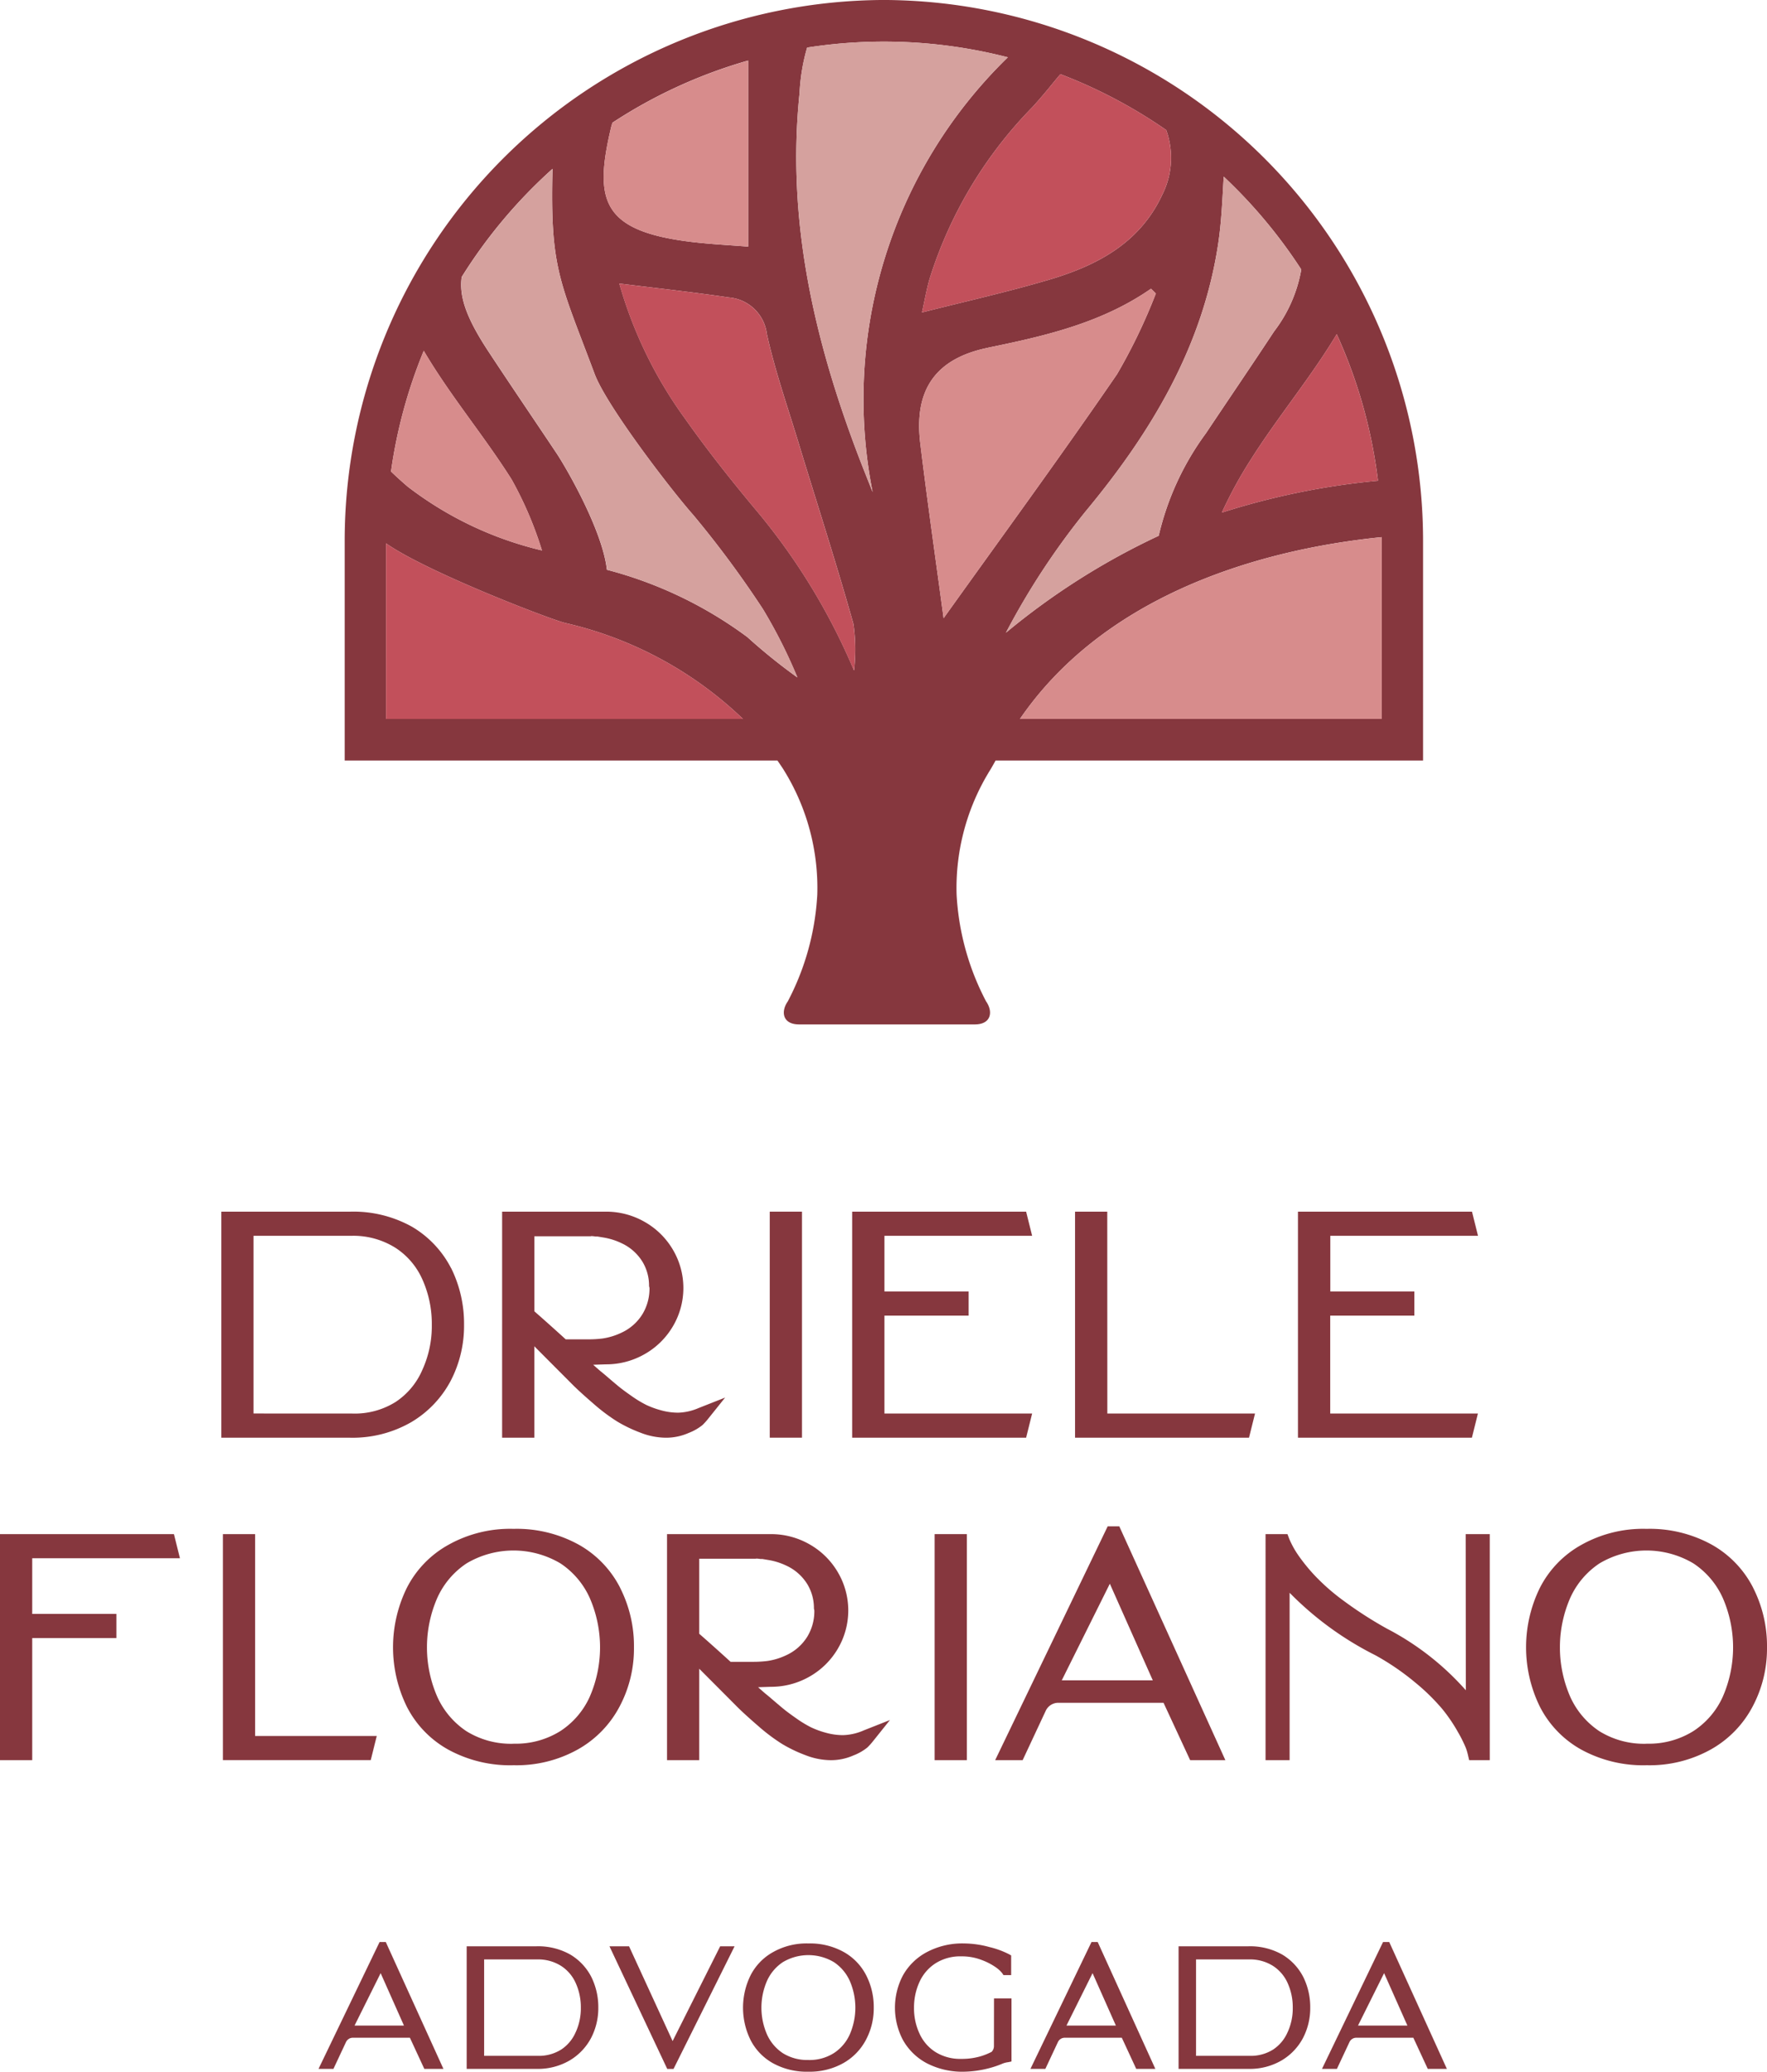 <svg id="logo01" xmlns="http://www.w3.org/2000/svg" xmlns:xlink="http://www.w3.org/1999/xlink" width="98.105" height="115" viewBox="0 0 98.105 115">
  <defs>
    <clipPath id="clip-path">
      <rect id="Retângulo_3" data-name="Retângulo 3" width="98.105" height="115" fill="none"/>
    </clipPath>
  </defs>
  <g id="Grupo_1" data-name="Grupo 1" clip-path="url(#clip-path)">
    <path id="Caminho_1" data-name="Caminho 1" d="M99.3,474.853a6.938,6.938,0,0,1,.715,3.136,6.613,6.613,0,0,1-.739,3.113,5.846,5.846,0,0,1-2.194,2.3,6.514,6.514,0,0,1-3.386.863H86.539V471.716h7.153a6.678,6.678,0,0,1,3.434.838,5.677,5.677,0,0,1,2.17,2.3m-5.484,8.069a4.269,4.269,0,0,0,2.408-.646A4.04,4.04,0,0,0,97.7,480.5a5.85,5.85,0,0,0,.525-2.5,6.009,6.009,0,0,0-.525-2.526,4.042,4.042,0,0,0-1.49-1.749,4.395,4.395,0,0,0-2.373-.67H88.327v9.865Z" transform="translate(-74.251 -404.456)" fill="#86373e"/>
    <path id="Caminho_2" data-name="Caminho 2" d="M207.288,482.612l1.455-.574-.978,1.221a3.633,3.633,0,0,1-.274.3,2.825,2.825,0,0,1-.775.443,3.079,3.079,0,0,1-1.264.264,3.933,3.933,0,0,1-1.4-.276,7.88,7.88,0,0,1-1.3-.623,10.306,10.306,0,0,1-1.335-1.005q-.764-.659-1.18-1.078l-1.157-1.161-.93-.934v5.076h-1.788V471.717h5.747a4.293,4.293,0,0,1,2.158.563,4.242,4.242,0,0,1,1.574,1.544,4.178,4.178,0,0,1,0,4.262,4.242,4.242,0,0,1-1.574,1.544,4.293,4.293,0,0,1-2.158.563l-.691.023q.214.192.381.335l.263.216q.5.431.763.647t.727.539a6.241,6.241,0,0,0,.811.491,4.839,4.839,0,0,0,.823.3,3.547,3.547,0,0,0,.954.132,3.074,3.074,0,0,0,1.144-.263m-5.985-9.53h-3.147v4.166q.715.623,1.741,1.556h1.264a6.292,6.292,0,0,0,.787-.048,3.671,3.671,0,0,0,1.073-.335,2.682,2.682,0,0,0,1.145-1.03,2.739,2.739,0,0,0,.382-1.341v-.1l-.024-.1a2.565,2.565,0,0,0-.358-1.341,2.682,2.682,0,0,0-1.145-1.03,3.694,3.694,0,0,0-1.073-.335l-.286-.048h-.119a1.535,1.535,0,0,0-.239-.024" transform="translate(-168.484 -404.457)" fill="#86373e"/>
    <rect id="Retângulo_1" data-name="Retângulo 1" width="1.788" height="12.547" transform="translate(42.738 67.26)" fill="#86373e"/>
    <path id="Caminho_3" data-name="Caminho 3" d="M335.018,477.488v5.435h8.2l-.334,1.342h-9.658V471.717h9.658l.334,1.341h-8.2v3.089h4.674v1.341Z" transform="translate(-285.913 -404.457)" fill="#86373e"/>
    <path id="Caminho_4" data-name="Caminho 4" d="M422.173,482.922h8.2l-.334,1.341h-9.658V471.716h1.788Z" transform="translate(-360.693 -404.456)" fill="#86373e"/>
    <path id="Caminho_5" data-name="Caminho 5" d="M509.329,477.488v5.435h8.2l-.334,1.342h-9.657V471.717H517.2l.334,1.341h-8.2v3.089H514v1.341Z" transform="translate(-435.474 -404.457)" fill="#86373e"/>
    <path id="Caminho_6" data-name="Caminho 6" d="M1.789,598.594v3.089H6.462v1.341H1.789V609.8H0V597.253H9.657l.334,1.341Z" transform="translate(0 -512.093)" fill="#86373e"/>
    <path id="Caminho_7" data-name="Caminho 7" d="M88.946,608.458H95.7l-.334,1.341H87.158V597.253h1.788Z" transform="translate(-74.782 -512.093)" fill="#86373e"/>
    <path id="Caminho_8" data-name="Caminho 8" d="M166.294,598.517a7.129,7.129,0,0,1,.763,3.3,6.847,6.847,0,0,1-.787,3.257,5.861,5.861,0,0,1-2.313,2.394,6.99,6.99,0,0,1-3.577.886,7.167,7.167,0,0,1-3.624-.862,5.667,5.667,0,0,1-2.312-2.394,7.483,7.483,0,0,1,0-6.585,5.672,5.672,0,0,1,2.313-2.395,7,7,0,0,1,3.613-.886,7.128,7.128,0,0,1,3.636.886,5.721,5.721,0,0,1,2.289,2.395m-5.926,8.644a4.65,4.65,0,0,0,2.611-.706,4.452,4.452,0,0,0,1.622-1.9,6.857,6.857,0,0,0,0-5.483,4.53,4.53,0,0,0-1.622-1.916,5.106,5.106,0,0,0-5.222,0,4.526,4.526,0,0,0-1.622,1.916,6.857,6.857,0,0,0,0,5.483,4.524,4.524,0,0,0,1.622,1.915,4.7,4.7,0,0,0,2.612.695" transform="translate(-131.859 -510.364)" fill="#86373e"/>
    <path id="Caminho_9" data-name="Caminho 9" d="M271.742,608.148l1.454-.574-.977,1.221a3.815,3.815,0,0,1-.274.3,2.824,2.824,0,0,1-.775.443,3.077,3.077,0,0,1-1.264.264,3.933,3.933,0,0,1-1.395-.276,7.872,7.872,0,0,1-1.3-.623,10.3,10.3,0,0,1-1.335-1.005q-.763-.659-1.181-1.078l-1.156-1.161-.931-.934V609.8h-1.788V597.253h5.747a4.3,4.3,0,0,1,2.158.563,4.244,4.244,0,0,1,1.573,1.544,4.18,4.18,0,0,1,0,4.262,4.246,4.246,0,0,1-1.573,1.544,4.3,4.3,0,0,1-2.158.563l-.692.023q.215.192.381.335l.262.216q.5.431.763.647t.727.539a6.275,6.275,0,0,0,.811.491,4.837,4.837,0,0,0,.823.3,3.55,3.55,0,0,0,.954.132,3.077,3.077,0,0,0,1.145-.263m-5.985-9.53h-3.148v4.166q.715.623,1.741,1.557h1.264a6.281,6.281,0,0,0,.787-.048,3.674,3.674,0,0,0,1.073-.335,2.681,2.681,0,0,0,1.145-1.03,2.731,2.731,0,0,0,.381-1.341v-.1l-.023-.1a2.561,2.561,0,0,0-.358-1.341,2.681,2.681,0,0,0-1.145-1.03,3.7,3.7,0,0,0-1.073-.335l-.286-.048H266a1.538,1.538,0,0,0-.238-.024" transform="translate(-223.786 -512.093)" fill="#86373e"/>
    <rect id="Retângulo_2" data-name="Retângulo 2" width="1.788" height="12.547" transform="translate(51.891 85.16)" fill="#86373e"/>
    <path id="Caminho_10" data-name="Caminho 10" d="M396.014,594.229l5.889,12.979h-1.955l-1.478-3.185h-5.818a.77.77,0,0,0-.716.431l-1.288,2.754h-1.526l6.247-12.979Zm-.525,3.185-2.67,5.364h5.055Z" transform="translate(-333.87 -509.5)" fill="#86373e"/>
    <path id="Caminho_11" data-name="Caminho 11" d="M505.953,597.253h1.336V609.8h-1.144l-.072-.312a3.027,3.027,0,0,0-.108-.359,7.279,7.279,0,0,0-.441-.886,8.926,8.926,0,0,0-.87-1.281,11.471,11.471,0,0,0-1.49-1.461,14.083,14.083,0,0,0-2.218-1.52,17.938,17.938,0,0,1-4.769-3.472V609.8h-1.336V597.253h1.216l.1.263a5.06,5.06,0,0,0,.477.874,9.957,9.957,0,0,0,.906,1.126,11.623,11.623,0,0,0,1.634,1.436,21.934,21.934,0,0,0,2.4,1.545,15.2,15.2,0,0,1,4.387,3.424Z" transform="translate(-424.577 -512.093)" fill="#86373e"/>
    <path id="Caminho_12" data-name="Caminho 12" d="M609.319,598.517a7.128,7.128,0,0,1,.763,3.3,6.848,6.848,0,0,1-.787,3.257,5.861,5.861,0,0,1-2.313,2.394,6.99,6.99,0,0,1-3.577.886,7.167,7.167,0,0,1-3.624-.862,5.666,5.666,0,0,1-2.312-2.394,7.483,7.483,0,0,1,0-6.585,5.672,5.672,0,0,1,2.312-2.395,7,7,0,0,1,3.613-.886,7.128,7.128,0,0,1,3.636.886,5.721,5.721,0,0,1,2.289,2.395m-5.925,8.644a4.65,4.65,0,0,0,2.611-.706,4.453,4.453,0,0,0,1.622-1.9,6.858,6.858,0,0,0,0-5.483A4.531,4.531,0,0,0,606,597.152a5.106,5.106,0,0,0-5.222,0,4.525,4.525,0,0,0-1.622,1.916,6.858,6.858,0,0,0,0,5.483,4.524,4.524,0,0,0,1.622,1.915,4.7,4.7,0,0,0,2.612.695" transform="translate(-511.977 -510.364)" fill="#86373e"/>
    <path id="Caminho_13" data-name="Caminho 13" d="M128.25,756.056l3.2,7.042h-1.061l-.8-1.728h-3.157a.417.417,0,0,0-.388.234l-.7,1.494h-.828l3.39-7.042Zm-.285,1.728-1.449,2.91h2.743Z" transform="translate(-106.831 -648.253)" fill="#86373e"/>
    <path id="Caminho_14" data-name="Caminho 14" d="M189.383,759.4a3.765,3.765,0,0,1,.388,1.7,3.59,3.59,0,0,1-.4,1.689,3.176,3.176,0,0,1-1.19,1.248,3.494,3.494,0,0,1-1.837.468h-3.881V757.7h3.881a3.623,3.623,0,0,1,1.863.454,3.083,3.083,0,0,1,1.177,1.248m-.867,3.066a3.175,3.175,0,0,0,.285-1.358,3.258,3.258,0,0,0-.285-1.37,2.189,2.189,0,0,0-.809-.949,2.384,2.384,0,0,0-1.287-.363h-2.989v5.353h2.976a2.317,2.317,0,0,0,1.307-.351,2.187,2.187,0,0,0,.8-.961" transform="translate(-156.553 -649.66)" fill="#86373e"/>
    <path id="Caminho_15" data-name="Caminho 15" d="M244.464,757.7h.8l-3.39,6.808h-.349l-3.208-6.808h1.087l2.419,5.262Z" transform="translate(-204.479 -649.66)" fill="#86373e"/>
    <path id="Caminho_16" data-name="Caminho 16" d="M297.374,758.383a3.861,3.861,0,0,1,.414,1.793,3.713,3.713,0,0,1-.427,1.767,3.187,3.187,0,0,1-1.255,1.3,3.8,3.8,0,0,1-1.941.481,3.885,3.885,0,0,1-1.966-.467,3.078,3.078,0,0,1-1.255-1.3,4.063,4.063,0,0,1,0-3.573,3.078,3.078,0,0,1,1.255-1.3,3.789,3.789,0,0,1,1.96-.48,3.862,3.862,0,0,1,1.973.48,3.1,3.1,0,0,1,1.242,1.3m-3.215,4.69a2.517,2.517,0,0,0,1.417-.384,2.413,2.413,0,0,0,.88-1.033,3.724,3.724,0,0,0,0-2.976,2.454,2.454,0,0,0-.88-1.039,2.77,2.77,0,0,0-2.834,0,2.447,2.447,0,0,0-.88,1.039,3.721,3.721,0,0,0,0,2.976,2.451,2.451,0,0,0,.88,1.039,2.552,2.552,0,0,0,1.417.377" transform="translate(-249.277 -648.722)" fill="#86373e"/>
    <path id="Caminho_17" data-name="Caminho 17" d="M355.437,759.656h.97v3.5l-.181.039a1.252,1.252,0,0,0-.362.1,5.544,5.544,0,0,1-.7.234,5.871,5.871,0,0,1-1.384.195,4.3,4.3,0,0,1-2.07-.467,3.275,3.275,0,0,1-1.333-1.3,3.85,3.85,0,0,1,0-3.573,3.275,3.275,0,0,1,1.333-1.3,4.206,4.206,0,0,1,2.07-.48,5.459,5.459,0,0,1,1.4.2,4.8,4.8,0,0,1,1.093.4l.116.065v1.092h-.427l-.065-.1a1.685,1.685,0,0,0-.349-.325,3.468,3.468,0,0,0-.8-.415,3.035,3.035,0,0,0-1.126-.2,2.564,2.564,0,0,0-1.429.384,2.406,2.406,0,0,0-.886,1.02,3.387,3.387,0,0,0-.311,1.455,3.3,3.3,0,0,0,.311,1.442,2.366,2.366,0,0,0,.886,1.014,2.6,2.6,0,0,0,1.429.376,3.683,3.683,0,0,0,1.113-.156,3.556,3.556,0,0,0,.569-.234.46.46,0,0,0,.129-.338Z" transform="translate(-300.249 -648.722)" fill="#86373e"/>
    <path id="Caminho_18" data-name="Caminho 18" d="M406.618,756.056l3.2,7.042h-1.061l-.8-1.728h-3.157a.416.416,0,0,0-.388.234l-.7,1.494h-.828l3.39-7.042Zm-.285,1.728-1.449,2.91h2.743Z" transform="translate(-345.673 -648.253)" fill="#86373e"/>
    <path id="Caminho_19" data-name="Caminho 19" d="M467.752,759.4a3.764,3.764,0,0,1,.388,1.7,3.593,3.593,0,0,1-.4,1.689,3.174,3.174,0,0,1-1.191,1.248,3.494,3.494,0,0,1-1.837.468H460.83V757.7h3.882a3.623,3.623,0,0,1,1.863.454,3.081,3.081,0,0,1,1.177,1.248m-.867,3.066a3.175,3.175,0,0,0,.285-1.358,3.258,3.258,0,0,0-.285-1.37,2.194,2.194,0,0,0-.809-.949,2.385,2.385,0,0,0-1.287-.363H461.8v5.353h2.976a2.317,2.317,0,0,0,1.307-.351,2.19,2.19,0,0,0,.8-.961" transform="translate(-395.395 -649.66)" fill="#86373e"/>
    <path id="Caminho_20" data-name="Caminho 20" d="M520.608,756.056l3.2,7.042h-1.061l-.8-1.728h-3.157a.416.416,0,0,0-.387.234l-.7,1.494h-.828l3.39-7.042Zm-.285,1.728-1.449,2.91h2.743Z" transform="translate(-443.477 -648.253)" fill="#86373e"/>
    <path id="Caminho_21" data-name="Caminho 21" d="M164.7,0a30.036,30.036,0,0,0-29.939,30.064V42.217h24.026c.126.186.256.368.373.56A12.41,12.41,0,0,1,161,49.661a14.394,14.394,0,0,1-1.639,5.931c-.395.566-.291,1.275.63,1.275h9.753c.921,0,1.025-.709.63-1.275a14.394,14.394,0,0,1-1.639-5.931,12.409,12.409,0,0,1,1.843-6.883c.1-.162.21-.358.322-.56h23.734V30.065h0A30.036,30.036,0,0,0,164.7,0m27.429,26.686a41.008,41.008,0,0,0-8.666,1.768,23.643,23.643,0,0,1,1.62-2.961c1.5-2.372,3.314-4.533,4.758-6.941a27.612,27.612,0,0,1,2.288,8.133m-4.257-11.724a7.854,7.854,0,0,1-1.509,3.437c-1.247,1.894-2.525,3.767-3.784,5.653a15.5,15.5,0,0,0-2.622,5.691,39.242,39.242,0,0,0-8.483,5.382,40.973,40.973,0,0,1,4.444-6.76c3.624-4.367,6.491-9.131,7.347-14.871.173-1.159.223-2.354.3-3.688a27.932,27.932,0,0,1,4.307,5.156m-38.343-7.8c.026-.111.06-.231.1-.351a27.459,27.459,0,0,1,7.533-3.449V13.691c-1.046-.084-2.048-.133-3.043-.249-5.058-.588-5.522-2.275-4.589-6.275m6.556,9.345a2.317,2.317,0,0,1,2.114,2.026c.449,2.032,1.141,4.01,1.748,6.006,1.023,3.362,2.106,6.707,3.058,10.088a9.894,9.894,0,0,1,.034,2.588,35.028,35.028,0,0,0-5.544-9.029c-1.333-1.6-2.629-3.24-3.83-4.941a23.847,23.847,0,0,1-3.656-7.509c2.085.26,4.086.477,6.076.771M174.505,4.12a27.546,27.546,0,0,1,5.868,3.1,4.55,4.55,0,0,1-.209,3.571c-1.261,2.724-3.664,3.965-6.343,4.752-2.281.67-4.6,1.192-7.007,1.8.13-.584.241-1.211.41-1.822a23.765,23.765,0,0,1,5.726-9.579c.767-.844,1.212-1.442,1.555-1.828M170.49,19.3c3.175-.65,6.306-1.374,9.038-3.271l.269.265a31.313,31.313,0,0,1-2.153,4.477c-3.173,4.623-6.488,9.149-9.631,13.547-.418-3.111-.891-6.4-1.294-9.7-.364-2.979.844-4.717,3.77-5.315m1.09-16.12a26.46,26.46,0,0,0-7.506,24.135c-.265-.671-.537-1.34-.793-2.014-2.468-6.488-3.995-13.131-3.263-20.141a10.856,10.856,0,0,1,.419-2.52,27.617,27.617,0,0,1,11.144.54M146.3,9.372c-.145,5.554.41,6.232,2.337,11.385.668,1.786,4.27,6.473,5.478,7.832a56.444,56.444,0,0,1,3.871,5.229,28.179,28.179,0,0,1,1.909,3.789,31.594,31.594,0,0,1-2.777-2.24,22.716,22.716,0,0,0-7.8-3.738c-.247-2.226-2.306-5.734-2.789-6.458-1.259-1.886-2.537-3.759-3.784-5.653-1.18-1.791-1.648-3.015-1.489-4.141A27.928,27.928,0,0,1,146.3,9.372m-.588,21.184a19.65,19.65,0,0,1-7.455-3.544c-.157-.134-.554-.48-.924-.838a27.607,27.607,0,0,1,1.818-6.7c1.463,2.488,3.335,4.7,4.876,7.138a20.377,20.377,0,0,1,1.685,3.942m-8.657-.392c2.24,1.577,9.087,4.212,9.96,4.424a21.037,21.037,0,0,1,9.858,5.323H137.057Zm55.279,9.747H172.253c4.481-6.536,12.585-9.334,20.081-10.091,0,.064.005.127.005.191Z" transform="translate(-115.624 -0.001)" fill="#86373e"/>
    <path id="Caminho_22" data-name="Caminho 22" d="M150.944,211.538c2.24,1.577,9.087,4.212,9.96,4.424a21.037,21.037,0,0,1,9.858,5.323H150.944Z" transform="translate(-129.511 -181.376)" fill="#c2505b"/>
    <path id="Caminho_23" data-name="Caminho 23" d="M161.277,147.662a19.65,19.65,0,0,1-7.455-3.544c-.157-.134-.554-.48-.924-.838a27.6,27.6,0,0,1,1.818-6.7c1.463,2.488,3.335,4.7,4.876,7.138a20.37,20.37,0,0,1,1.685,3.942" transform="translate(-131.187 -117.107)" fill="#d78c8c"/>
    <path id="Caminho_24" data-name="Caminho 24" d="M185.4,65.722c-.145,5.554.41,6.232,2.337,11.385.668,1.786,4.27,6.473,5.478,7.832a56.438,56.438,0,0,1,3.871,5.229A28.2,28.2,0,0,1,199,93.958a31.575,31.575,0,0,1-2.777-2.24,22.72,22.72,0,0,0-7.8-3.738c-.247-2.226-2.306-5.734-2.789-6.458-1.258-1.886-2.537-3.759-3.784-5.653-1.18-1.791-1.648-3.015-1.489-4.141a27.932,27.932,0,0,1,5.042-6.006" transform="translate(-154.723 -56.351)" fill="#d5a19e"/>
    <path id="Caminho_25" data-name="Caminho 25" d="M248.221,111.168a2.317,2.317,0,0,1,2.114,2.026c.449,2.032,1.141,4.01,1.748,6.006,1.023,3.362,2.106,6.706,3.058,10.088a9.894,9.894,0,0,1,.033,2.588,35.023,35.023,0,0,0-5.544-9.029c-1.333-1.6-2.628-3.24-3.83-4.941a23.84,23.84,0,0,1-3.656-7.509c2.085.26,4.086.477,6.076.771" transform="translate(-207.762 -94.656)" fill="#c2505b"/>
    <path id="Caminho_26" data-name="Caminho 26" d="M236.421,27.406c.026-.111.06-.231.1-.351a27.461,27.461,0,0,1,7.533-3.449V33.929c-1.046-.084-2.048-.133-3.043-.249-5.058-.588-5.522-2.275-4.589-6.275" transform="translate(-202.518 -20.239)" fill="#d78c8c"/>
    <path id="Caminho_27" data-name="Caminho 27" d="M323.091,17.056a26.46,26.46,0,0,0-7.506,24.135c-.265-.671-.537-1.34-.793-2.014-2.468-6.488-3.995-13.131-3.263-20.141a10.853,10.853,0,0,1,.419-2.52,27.617,27.617,0,0,1,11.144.54" transform="translate(-267.136 -13.877)" fill="#d5a19e"/>
    <path id="Caminho_28" data-name="Caminho 28" d="M368.2,28.889a27.545,27.545,0,0,1,5.868,3.1,4.55,4.55,0,0,1-.209,3.571c-1.261,2.724-3.664,3.965-6.343,4.752-2.281.67-4.6,1.192-7.007,1.8.13-.584.241-1.211.41-1.822a23.763,23.763,0,0,1,5.726-9.579c.767-.844,1.212-1.442,1.555-1.828" transform="translate(-309.32 -24.77)" fill="#c2505b"/>
    <path id="Caminho_29" data-name="Caminho 29" d="M363.236,115.678c3.175-.65,6.306-1.374,9.038-3.271l.269.265a31.314,31.314,0,0,1-2.153,4.477c-3.173,4.623-6.488,9.149-9.631,13.547-.418-3.111-.891-6.4-1.294-9.7-.364-2.979.844-4.717,3.77-5.315" transform="translate(-308.37 -96.379)" fill="#d78c8c"/>
    <path id="Caminho_30" data-name="Caminho 30" d="M486.414,138.25a41.009,41.009,0,0,0-8.666,1.768,23.647,23.647,0,0,1,1.62-2.961c1.5-2.372,3.314-4.533,4.758-6.941a27.611,27.611,0,0,1,2.288,8.133" transform="translate(-409.911 -111.564)" fill="#c2505b"/>
    <path id="Caminho_31" data-name="Caminho 31" d="M418.9,219.213H398.812c4.481-6.536,12.585-9.334,20.081-10.091,0,.064.005.127.005.192Z" transform="translate(-342.184 -179.304)" fill="#d78c8c"/>
    <path id="Caminho_32" data-name="Caminho 32" d="M409.721,73.924a7.853,7.853,0,0,1-1.509,3.437c-1.247,1.894-2.525,3.767-3.784,5.653a15.5,15.5,0,0,0-2.622,5.69,39.254,39.254,0,0,0-8.483,5.382,40.991,40.991,0,0,1,4.444-6.76c3.624-4.367,6.492-9.131,7.347-14.871.173-1.159.223-2.354.3-3.688a27.939,27.939,0,0,1,4.307,5.156" transform="translate(-337.475 -58.963)" fill="#d5a19e"/>
  </g>
</svg>
